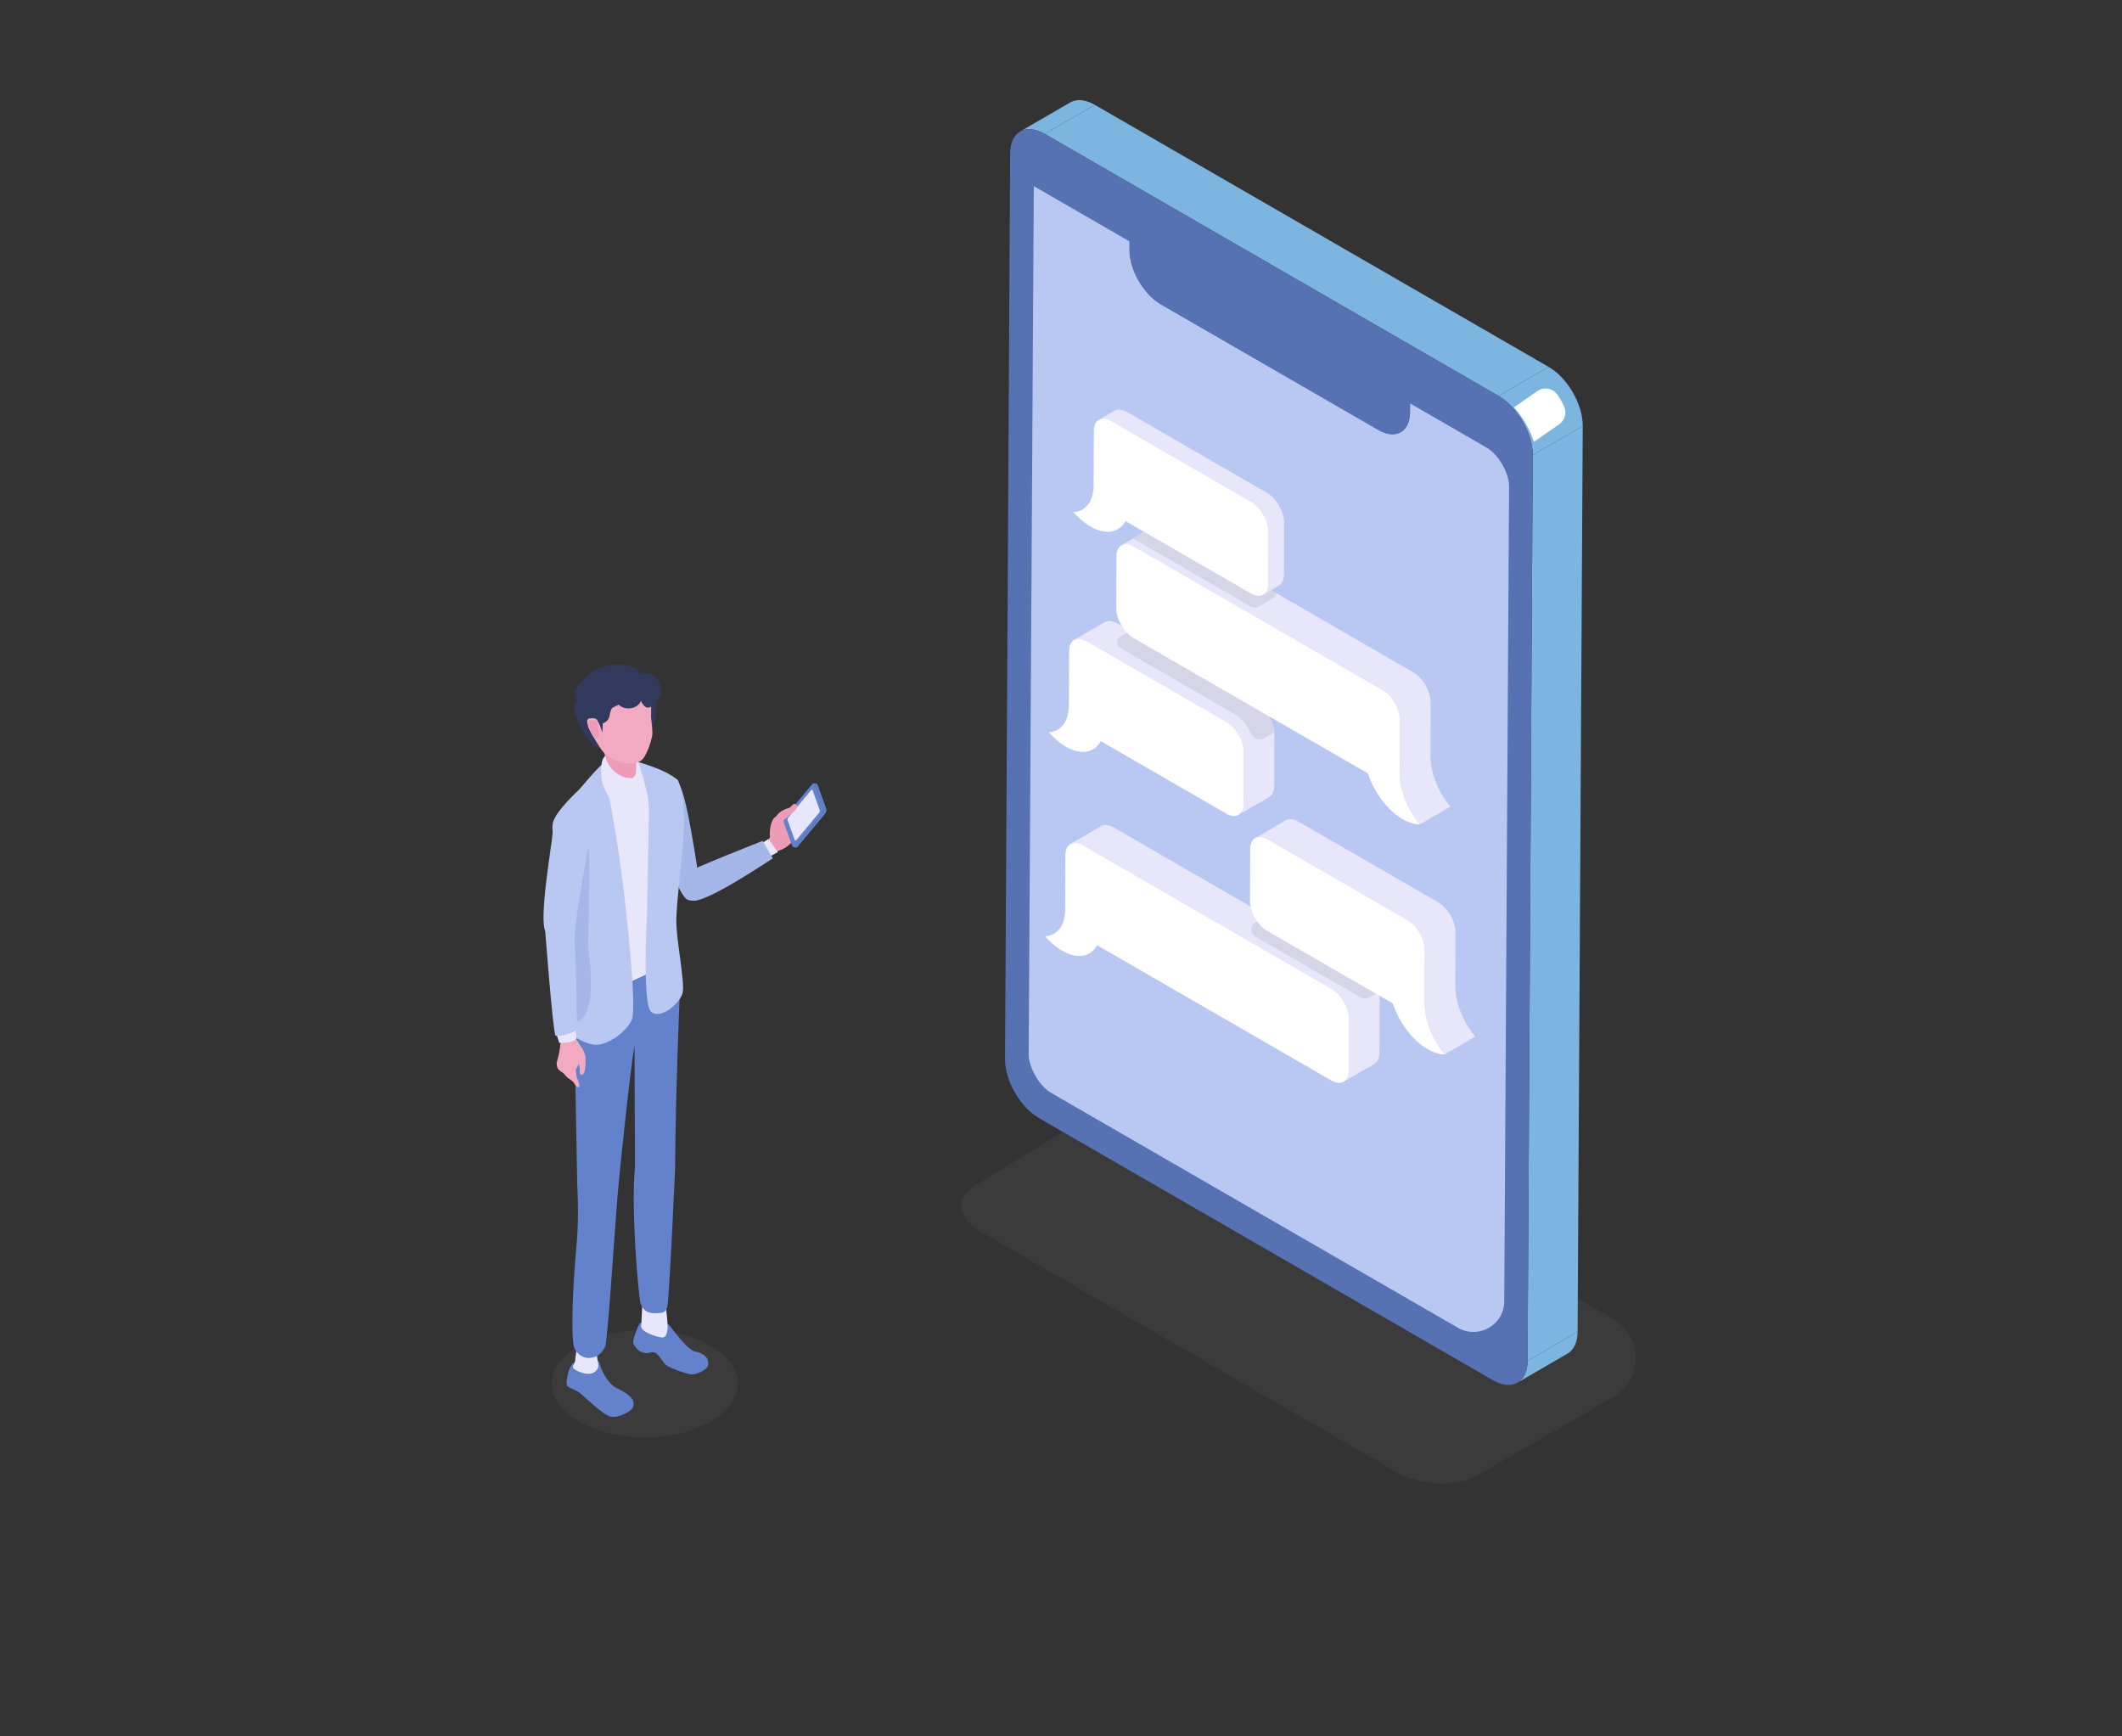 <?xml version="1.0" encoding="UTF-8"?><svg id="c" xmlns="http://www.w3.org/2000/svg" viewBox="0 0 264 216"><rect x="0" y="0" width="264" height="216" fill="#333333" stroke="none"/><defs><style>.d{fill:none;}.e{fill:#ed9bb6;}.f{fill:#e8e6fb;}.g{fill:#fff;}.h{fill:#f2aac2;}.i{fill:#6482cc;}.j{fill:#b8c8f2;}.k{fill:#a5b7e8;}.l{fill:#d6d5e8;}.m{fill:#1e252b;}.n{fill:#5772b3;}.o{fill:#7bb5e0;}.p{fill:#313a5d;}.q{fill:#4e6aaf;}.r{fill:#4d4d4d;opacity:.3;}</style></defs><rect class="d" x="24" y="-24" width="216" height="264" transform="translate(240 -24) rotate(90)"/><g><path class="r" d="M200.707,164.088c3.723,2.164,3.723,7.543-.001,9.706l-16.941,9.755c-2.573,1.482-7.063,1.295-10.027-.424l-51.694-29.885c-2.562-1.482-3.151-3.625-1.598-5.14h.006c.242-.231,.534-.452,.876-.65l24.893-15.133,1.179,.683,53.308,31.088Z"/><g><g><path class="o" d="M188.8,171.994l6.223-3.616c.765-.444,1.241-1.384,1.249-2.717l-6.223,3.616c-.008,1.333-.484,2.273-1.249,2.717Z"/><path class="o" d="M133.146,12.743l-6.223,3.616c.781-.454,1.863-.391,3.053,.296l6.223-3.616c-1.191-.687-2.272-.75-3.053-.296Z"/><polygon class="o" points="190.048 169.277 196.271 165.661 196.911 52.995 190.688 56.612 190.048 169.277"/><polygon class="o" points="186.444 49.256 192.667 45.64 136.2 13.039 129.977 16.655 186.444 49.256"/><path class="o" d="M190.688,56.612l6.223-3.616c.015-2.695-1.888-5.995-4.244-7.355l-6.223,3.616c2.356,1.36,4.259,4.661,4.244,7.355Z"/><path class="g" d="M194.62,50.649c-.224-.53-.509-1.051-.839-1.53-.57-.828-1.702-1.038-2.527-.464l-2.902,2.019c1.103,1.215,1.982,2.735,2.484,4.293l3.131-2.178c.685-.477,.978-1.37,.653-2.139Z"/></g><g><path class="n" d="M129.977,16.655c-2.356-1.36-4.287-.273-4.302,2.421l-.639,112.665c-.015,2.695,1.888,5.995,4.244,7.356l56.467,32.601c2.356,1.36,4.287,.273,4.302-2.421l.639-112.665c.015-2.695-1.888-5.995-4.244-7.355l-56.467-32.601Z"/><path class="j" d="M187.745,60.484c.009-1.634-1.338-3.962-2.772-4.79l-56.355-32.537-.638,107.992c-.009,1.634,1.338,3.962,2.772,4.79l50.637,29.235c2.55,1.472,5.739-.357,5.756-3.301l.601-101.389Z"/></g><g><path class="q" d="M140.531,27.905v.518s-.009,2.669-.009,2.669c-.007,2.492,1.746,5.524,3.915,6.776l27.051,15.618c2.168,1.252,3.929,.249,3.936-2.243l.008-2.669v-.518s-34.901-20.151-34.901-20.151Z"/><path class="n" d="M140.531,27.905v.518s-.009,2.669-.009,2.669c-.007,2.492,1.746,5.524,3.915,6.776l27.051,15.618c2.168,1.252,3.929,.249,3.936-2.243l.008-2.669v-.518s-34.901-20.151-34.901-20.151Z"/></g><g><g><path class="f" d="M133.179,104.985l3.811-2.215c.393-.228,.938-.196,1.539,.151l30.953,17.871c1.191,.688,2.156,2.358,2.152,3.727l-.018,6.443c-.002,.68-.242,1.159-.63,1.384l-3.811,2.215c.388-.225,.628-.704,.63-1.384l.018-6.443c.004-1.369-.961-3.039-2.152-3.727l-30.953-17.871c-.601-.347-1.146-.379-1.539-.151Z"/><path class="g" d="M134.717,105.136c-1.194-.689-2.165-.136-2.168,1.233l-.027,6.724c-.008,2.075-1.019,3.3-2.502,3.378,.637,.732,1.356,1.352,2.115,1.791,1.925,1.111,3.585,.762,4.347-.684l29.156,16.833c1.191,.688,2.162,.135,2.166-1.234l.018-6.443c.004-1.369-.961-3.039-2.152-3.727l-30.953-17.871Z"/><path class="l" d="M156.199,114.729c-.686,.399-.684,1.389,.003,1.786l13.05,7.537c.35,.201,.783,.201,1.134-.004l1.563-.905c.287-.165,.465-.433,.527-.716l-13.907-8.026c-.602-.35-1.146-.382-1.539-.154l-.83,.483Z"/></g><g><path class="f" d="M159.974,102.038c.393-.228,.937-.196,1.538,.151l17.409,10.051c1.191,.688,2.156,2.358,2.152,3.73l-.009,6.732c-.003,2.078,.994,4.465,2.474,6.251l-3.811,2.215c-1.48-1.786-2.478-4.173-2.474-6.251l.009-6.732c.004-1.372-.961-3.042-2.152-3.73l-17.409-10.051c-.601-.347-1.145-.379-1.538-.151l3.811-2.215Z"/><path class="g" d="M157.701,104.403c-1.194-.689-2.164-.136-2.168,1.236l-.018,6.44c-.004,1.372,.961,3.039,2.154,3.729l15.61,9.012c.754,2.321,2.406,4.583,4.329,5.693,.762,.44,1.481,.65,2.12,.654-1.48-1.786-2.478-4.173-2.474-6.251l.009-6.732c.004-1.372-.961-3.042-2.152-3.73l-17.409-10.051Z"/></g><g><path class="f" d="M135.613,78.45l1.834-1.063c.394-.228,.941-.197,1.539,.15l12.655,7.306,4.755,2.744c1.122,.653,2.047,2.185,2.141,3.507,.004,.075-.009,6.665-.009,6.665-.002,.681-.242,1.16-.629,1.385l-3.811,2.215c.387-.225,.628-.704,.629-1.385l.018-6.44h-.001c.004-1.373-.96-3.042-2.149-3.731l-17.411-10.05c-.602-.346-1.145-.382-1.539-.154l1.976-1.149Z"/><path class="g" d="M135.176,79.752c-1.194-.689-2.165-.136-2.168,1.236l-.027,6.722c-.008,2.075-1.019,3.302-2.502,3.378,.637,.732,1.356,1.352,2.117,1.792,1.923,1.11,3.583,.761,4.347-.684l15.61,9.012c1.191,.688,2.162,.137,2.166-1.234l.018-6.44c.004-1.372-.961-3.042-2.152-3.73l-17.409-10.051Z"/><path class="l" d="M139.392,79.21c-.537,.313-.536,1.089,.001,1.401l14.552,8.435c.701,.481,1.304,1.293,1.645,2.156,.27,.683,1.062,.989,1.697,.619l1.252-.728c-.043-.63-.283-1.307-.638-1.913l-17.247-10.705-1.263,.735Z"/></g><g><path class="f" d="M139.523,67.827c.394-.228,.937-.197,1.539,.15l30.952,17.871c1.193,.689,2.157,2.354,2.153,3.728l-.008,6.731c-.004,2.078,.992,4.464,2.472,6.251l3.814-2.216c-1.48-1.783-2.48-4.173-2.476-6.251l.008-6.731c.004-1.37-.96-3.039-2.149-3.728l-17.048-9.841-13.907-8.026c-.602-.35-1.145-.382-1.539-.154l-2.37,1.378-1.441,.838Z"/><path class="g" d="M141.063,67.977c-1.194-.689-2.165-.139-2.168,1.233l-.018,6.44c-.004,1.372,.961,3.042,2.154,3.731l29.154,16.832c.754,2.318,2.406,4.58,4.329,5.69,.762,.44,1.481,.65,2.12,.654-1.48-1.786-2.478-4.173-2.474-6.251l.009-6.732c.004-1.372-.961-3.039-2.152-3.727l-30.953-17.871Z"/><path class="l" d="M140.964,66.988l14.592,8.428c.35,.201,.783,.201,1.134-.004l1.563-.905c.287-.165,.464-.433,.527-.716l-13.907-8.026c-.602-.35-1.145-.382-1.539-.154l-2.37,1.378Z"/></g><g><path class="f" d="M138.658,51.093c.393-.228,.938-.196,1.539,.151l17.409,10.051c1.191,.688,2.156,2.358,2.152,3.727l-.018,6.44c-.002,.682-.243,1.161-.631,1.387l-1.942,1.129c.388-.226,.629-.705,.631-1.387l.018-6.44c.004-1.369-.961-3.039-2.152-3.727l-17.409-10.051c-.601-.347-1.146-.379-1.539-.151l1.942-1.129Z"/><path class="g" d="M138.254,52.372c-1.194-.689-2.165-.136-2.168,1.233l-.027,6.722c-.008,2.078-1.019,3.302-2.502,3.381,.637,.732,1.356,1.35,2.117,1.789,1.923,1.11,3.583,.761,4.347-.681l15.61,9.012c1.191,.688,2.162,.135,2.166-1.237l.018-6.44c.004-1.369-.961-3.039-2.152-3.727l-17.409-10.051Z"/></g></g></g><g><path class="r" d="M72.022,167.385c-4.524,2.612-4.524,6.846,0,9.458,4.524,2.612,11.858,2.612,16.382,0,4.524-2.612,4.524-6.846,0-9.458-4.524-2.612-11.858-2.612-16.382,0Z"/><g><g><path class="k" d="M86.957,109.417s-1.685-12.093-2.667-11.962c-.386,.052-.725,.775-1.412,1.125-1.059,.541-1.652,2.826-1.069,4.511,1.237,3.578,2.692,8.696,3.911,8.894,1.793,.292,1.507-.671,1.237-2.569Z"/><g><path class="e" d="M96.553,101.553c-.747,.426-.821,1.93-.765,2.564l-.227,.496,.734,1.602,.577-.401c.592-.132,1.283-.638,1.681-1.063,.641-.684,1.084-1.195,1.084-1.195,0,0,.509-.692-.009-1.762-.305-.628-.965-1.086-1.683-.992-.504,.066-1.083,.574-1.391,.75Z"/><polygon class="f" points="94.478 105.073 94.846 107.044 96.768 106.004 95.608 104.358 94.478 105.073"/><path class="k" d="M85.84,108.39s-1.474,3.643,.528,3.646c2.002,.003,9.682-5.239,9.781-5.261l-1.274-2.174s-9.063,3.579-9.035,3.789Z"/><g><path class="e" d="M98.91,103.516c-.072,.079-.254,.284-.306,.378-.075,.135-.081,.285,.012,.373,.084,.079,.264,.078,.36,.01,.086-.061,.324-.295,.42-.349l-.486-.411Z"/><path class="e" d="M99.75,102.845c-.188,.046-.365,.217-.502,.345-.123,.114-.145,.145-.258,.268-.121,.292,.108,.584,.433,.446,.169-.116,.71-.499,.698-.705-.013-.226-.165-.348-.371-.354Z"/><path class="e" d="M98.772,102.682c-.092,.095-.322,.34-.389,.453-.097,.163-.109,.347,.002,.458,.101,.101,.321,.106,.442,.025,.108-.072,.408-.35,.528-.414l-.583-.522Z"/><path class="e" d="M99.721,101.993c-.271,.061-.538,.28-.743,.444-.184,.147-.218,.186-.39,.345-.197,.373,.103,.741,.576,.562,.25-.149,1.052-.643,1.053-.905,.001-.287-.204-.44-.496-.446Z"/><path class="e" d="M98.659,102c-.095,.094-.295,.245-.379,.348-.119,.147-.217,.315-.123,.442,.085,.115,.261,.117,.392,.056,.117-.055,.41-.188,.533-.307l-.424-.539Z"/><path class="e" d="M99.574,101.269c-.233,.05-.456,.254-.629,.406-.155,.136-.183,.173-.326,.321-.159,.354,.062,.645,.466,.487,.212-.136,.94-.512,.932-.765-.008-.278-.191-.433-.443-.448Z"/><path class="e" d="M98.404,100.976c-.092,.095-.322,.34-.389,.453-.097,.163-.109,.347,.002,.458,.1,.101,.321,.106,.442,.025,.108-.072,.408-.35,.528-.414l-.583-.523Z"/><path class="e" d="M99.325,100.456c-.233,.05-.456,.254-.629,.406-.155,.136-.183,.173-.326,.321-.159,.354,.112,.721,.516,.563,.212-.136,.889-.588,.882-.841-.008-.278-.191-.433-.443-.448Z"/><g><path class="i" d="M98.903,105.279l3.463-4.144c.125-.15,.173-.421,.106-.606l-1.056-2.936c-.067-.185-.222-.214-.347-.064l-3.463,4.144c-.125,.15-.173,.421-.106,.606l1.056,2.936c.067,.185,.222,.214,.347,.064Zm2.336-7.699c-.042-.008-.088,.012-.13,.062,.041-.05,.088-.07,.13-.062Zm-2.506,7.648c-.042-.008-.079-.043-.101-.104l-1.056-2.936c-.011-.031-.017-.065-.019-.101,.002,.036,.008,.07,.019,.101l1.056,2.936c.022,.061,.059,.097,.101,.104Z"/><path class="f" d="M98.867,104.478c.036,.101,.122,.117,.19,.035l2.861-3.424c.068-.082,.095-.231,.058-.332l-.873-2.426c-.036-.101-.122-.117-.19-.035l-2.861,3.424c-.068,.082-.095,.231-.058,.332l.873,2.426Z"/><path class="i" d="M98.903,105.279l3.463-4.144c.125-.15,.173-.421,.106-.606l-1.056-2.936c-.034-.093-.089-.147-.153-.158l.311,.056c.063,.011,.119,.065,.153,.158l1.056,2.936c.067,.185,.019,.456-.106,.606l-3.463,4.144c-.062,.074-.132,.105-.194,.094l-.311-.056c.063,.011,.132-.019,.194-.094Z"/></g><path class="e" d="M96.438,101.816c.409-1.049,1.771-1.326,1.771-1.326,0,0,.258-.186,.43-.406,.172-.22,.562,.054,.526,.197-.045,.179-.169,.524-.589,.864-.419,.34-.892,.739-1.293,.993-.237,.15-1.038,.49-.845-.322Z"/></g></g></g><g><g><g><g><path class="m" d="M71.499,169.405c-.539,.367-.834,1.3-.865,1.626s-.353,1.181,.028,1.457c.381,.276,.912,.394,1.424,.755,.345,.243,2.978,2.844,3.944,3.002,.966,.158,2.496-.679,2.694-1.127s.151-.798-.174-1.226c-.325-.428-.86-.751-1.849-1.236-1.104-.52-1.947-2.351-2.115-3.072-.167-.721-1.596-.877-2.054-.845-.458,.033-.694,.436-1.033,.666Z"/><path class="m" d="M74.367,169.358c.036,.189,.085,.378,.07,.57-.031,.412-.363,.758-.75,.892-.387,.134-.815,.085-1.205-.037-.287-.09-1.03-.361-1.178-.626-.14-.25,.212-.466,.232-.752,.058-.802,.23-1.569,.288-2.371,.006-.081,.013-.167,.06-.233,.077-.11,.229-.127,.361-.131,.637-.018,1.277,.054,1.895,.213,.289,.074,.37,.144,.3,.443-.073,.315-.132,.627-.148,.951-.018,.362,.007,.726,.075,1.082Z"/></g><g><path class="m" d="M79.561,164.635c-.157,.281-.893,2.022-.785,2.444s.588,.848,.588,.848c0,0,.587,.465,1.198,.4,.331-.035,.429-.112,.596-.116,.769-.021,1.167,1.177,1.696,1.598,.529,.42,2.608,1.111,3.152,1.175,.544,.064,1.82-.543,2.031-.98,.239-.494,.132-1.442-1.348-1.849-1.065,.041-3.113-3.005-3.494-3.372-.381-.367-2.281-.776-2.281-.776l-1.353,.63Z"/><path class="m" d="M82.763,161.964l-2.834,.006-.149,2.848c-.285,.838,1.882,1.463,2.462,1.554,.58,.091,.753-.389,.81-1.158,.057-.769-.289-3.25-.289-3.25Z"/></g></g><g><g><path class="i" d="M71.499,169.405c-.539,.367-.834,1.3-.865,1.626s-.353,1.181,.028,1.457c.381,.276,.912,.394,1.424,.755,.345,.243,2.978,2.844,3.944,3.002,.966,.158,2.496-.679,2.694-1.127s.151-.798-.174-1.226c-.325-.428-.86-.751-1.849-1.236-1.104-.52-1.947-2.351-2.115-3.072-.167-.721-1.596-.877-2.054-.845-.458,.033-.694,.436-1.033,.666Z"/><path class="f" d="M74.367,169.358c.036,.189,.085,.378,.07,.57-.031,.412-.363,.758-.75,.892-.387,.134-.815,.085-1.205-.037-.287-.09-1.03-.361-1.178-.626-.14-.25,.212-.466,.232-.752,.058-.802,.23-1.569,.288-2.371,.006-.081,.013-.167,.06-.233,.077-.11,.229-.127,.361-.131,.637-.018,1.277,.054,1.895,.213,.289,.074,.37,.144,.3,.443-.073,.315-.132,.627-.148,.951-.018,.362,.007,.726,.075,1.082Z"/></g><g><path class="i" d="M79.561,164.635c-.157,.281-.893,2.022-.785,2.444s.588,.848,.588,.848c0,0,.587,.465,1.198,.4,.331-.035,.429-.112,.596-.116,.769-.021,1.167,1.177,1.696,1.598,.529,.42,2.608,1.111,3.152,1.175,.544,.064,1.82-.543,2.031-.98,.239-.494,.132-1.442-1.348-1.849-1.065,.041-3.113-3.005-3.494-3.372-.381-.367-2.281-.776-2.281-.776l-1.353,.63Z"/><path class="f" d="M82.763,161.964l-2.834,.006-.149,2.848c-.285,.838,1.882,1.463,2.462,1.554,.58,.091,.753-.389,.81-1.158,.057-.769-.289-3.25-.289-3.25Z"/></g></g></g><path class="i" d="M71.434,167.644c.279,.707,1.099,1.434,2.119,1.258,1.02-.176,1.395-.737,1.716-1.343,.32-.606,1.077-12.714,1.582-19.098,.16-2.015,1.551-15.436,2.09-18.382l.062,14.989c-.535,5.618,.455,16.258,.684,17.026,.229,.768,.76,1.324,1.918,1.267,.999-.05,1.149-.089,1.399-.734,.247-.639,.988-17.228,.988-17.374,.03-8.554,.585-21.843,.585-21.843l-.727-5.053-3.886-.338-8.579,5.87,.429,23.414s.245,3.864-.061,7.245c-.735,8.112-.598,12.389-.319,13.096Z"/></g><g><path class="f" d="M75.923,94.353c-1.442,.979-3.429,3.974-3.429,3.974l4.106,24.665,6.437-3.016,.198-20.141s-2.211-3.762-3.694-4.34c-1.483-.578-2.175-2.12-3.617-1.141Z"/><path class="j" d="M78.699,94.552s2.047,.629,3.244,1.119c1.534,.627,2.392,1.359,2.392,1.359,1.69,3.915,.078,11.253-.189,17.116-.112,2.451,1.122,8.073,.771,9.39-.351,1.317-2.756,3.343-3.909,2.33-1.153-1.013-.501-12.46-.501-12.46,0,0,.18-9.501,.23-12.438,0-3.967-2.039-6.416-2.039-6.416Z"/><path class="j" d="M68.79,102.323c.373-1.471,3.265-4.104,3.265-4.104,.711-.804,1.96-2.376,3.237-3.502,0,0-.166,2.092,.204,3.241,.37,1.15,1.407,7.274,1.904,11.244,.497,3.97,1.901,16.175,1.176,17.711-.725,1.536-2.973,3.089-4.465,3.055-1.656-.038-4.033-1.95-4.033-1.95l1.45-10.494c-.29-4.155-1.071-5.679-1.644-9.189-.194-1.192-1.467-4.54-1.093-6.011Z"/><path class="k" d="M70.864,126.977c4,1.311,2.288-9.312,2.288-9.312,0,0,.467-13.307-.181-13.268-1.769,.108-3.053,1.522-1.899,2.522,.513,.444-4.208,18.747-.208,20.058Z"/></g><g><path class="f" d="M78.879,93.966c.558,.129,1.436,3.966,1.436,3.966-.494-.202-.804-.165-1.663-.408l-.198-.54c.029-.167-3.46-1.85-3.349-2.603,.077-.525,3.216-.545,3.774-.415Z"/><g><path class="p" d="M81.127,85.879c.963,.621,.476,3.028,.431,3.365s-.411,1.328-.411,1.328c0,0-1.234-1.295-1.435-2.738-.196-1.408,1.109-2.152,1.415-1.955Z"/><path class="p" d="M71.897,88.419c.385-.768,1.835-.001,2.455,.399,.963,.621,.949,3.844,.904,4.181-.045,.337-.517-.012-.517-.012-.415,.862-3.589-3.078-2.842-4.568Z"/><path class="e" d="M79.578,93.103c-.185,.759-.429,1.341-.429,2.269s-.04,1.145-.501,1.446c-.419,.273-.551,.655-1.603,.25-.71-.273-2.172-1.314-1.999-1.665,.473-1.823,.044-2.021-.402-3.129-.966-2.4,4.021-.43,4.934,.828Z"/><path class="h" d="M77.608,94.934c.861,.04,1.292,.158,2.075-.277,.783-.435,1.479-2.881,1.488-3.404,.009-.523-.179-2.028-.179-2.028,0,0,.032-1.025,.012-1.458-.17-3.601-3.546-5.199-6.471-3.767-3.719,1.822-2.207,4.732-.98,7.172,.188,.375,1.157,2.006,1.545,2.425,.388,.42,1.649,1.296,2.51,1.336Z"/><path class="p" d="M71.769,87.147c-.656-.96,.207-2.181,1.297-3.089,.944-1.014,3.174-1.537,4.417-1.346,.622,.095,1.78,.119,2.588,1.427,.808,1.308-.311,2.959-.311,2.959,0,0-.15,.771-1.175,.987s-1.599-.424-1.599-.424l-.814,.39s-.247,.325-.335,.978c-.1,.744-.845,.95-.845,.95l-.055,1.166s-.344-1.143-.474-1.262c-.48-.438-1.1-.272-1.049,.258-.274,.106-.721,1.214-1.367-.298-.363-.849-.968-1.391-.278-2.696Z"/><path class="p" d="M80.59,83.758c-.935-.242-2.188,.587-2.517,1.165l1.59,1.665s-.137,.547,.46,1.194c.598,.647,1.217-.194,1.217-.194,0,0,1.301-.905,.779-2.332-.426-1.164-.594-1.256-1.529-1.498Z"/><path class="h" d="M73.377,89.358c-.588,.058-.321,.952,.274,2.001,.064,.113,.611,.734,.814,.633,.295-.148,.097-1.158,.049-1.357-.18-.751,.132-1.402-1.137-1.278Z"/><path class="e" d="M73.452,89.627c-.499,.049-.273,.809,.233,1.701,.054,.096,.52,.624,.692,.538,.251-.126,.082-.984,.042-1.153-.153-.638,.112-1.192-.967-1.086Z"/></g><path class="f" d="M75.348,94.058c-.073,.657,1.182,2.818,3.239,2.739l.187,.455s-2.94,2.014-2.94,2.014c0,0-.794-1.203-.951-2.149-.157-.946-.205-2.813,.466-3.059Z"/></g><g><g><g><path class="h" d="M71.312,129.812c.717,.22,1.106,.2,1.494,1.473,.08,.262,.139,2.545-.47,2.425-.288-.057-.172-.69-.216-.91-.115-.583-.456-1.041-.826-1.49-.48-.583-.319-.92,.018-1.498Z"/><path class="h" d="M71.954,132.061c.215,.209-.338,1.018-.338,1.018l.137,.973s.585,1.178,.203,1.197c-.382,.018-.938-1.206-1.01-1.776-.034-.267,.244-1.119,.309-1.349,.109-.387,.396-.473,.672-.09-.041,.055-.084,.063,.027,.028Z"/><path class="h" d="M72.51,130.549c-.34-.414-.85-1.599-1.404-1.639-.264-.019-1.305,.235-1.305,.235,0,0-.116,1.061-.163,1.409-.088,.645-.389,1.661-.389,1.661,0,0,.125,.564,.471,.59,.251,.019,.519,.07,.772,.051,.78-.058,1.216-.602,1.701-1.194,.309-.377,.443-.813,.316-1.114Z"/><path class="h" d="M69.972,131.574c-.025,.706-.054,1.697-.054,1.697,.234,.316,.923,1.175,1.209,.995,0,0-.401-.658-.552-1.391-.111-.536,.267-1.344,.047-1.473-.488-.035-.649-.119-.65,.172Z"/><path class="h" d="M70.54,132.003c-.025,.706-.054,1.697-.054,1.697,.234,.316,.923,1.175,1.209,.995,0,0-.401-.658-.552-1.391-.111-.536,.267-1.344,.047-1.473-.488-.035-.649-.119-.65,.172Z"/><path class="h" d="M69.933,132.57c-.112-.115-.49-.345-.656-.342-.067,.001,.039,.551,.077,.626,.097,.193,.603,.672,.806,.588,.203-.084,.04-.599-.227-.873Z"/></g><path class="f" d="M71.697,129.234c-.079,.123-.702,.531-2.119,.494l-.468-1.508,2.404-.68s.262,1.571,.183,1.694Z"/><path class="j" d="M67.764,114.98l3.557,.149c.321,1.906,.501,12.666,.422,12.947s-2.294,1.043-2.626,.743c-.331-.299-1.354-13.839-1.354-13.839Z"/></g><path class="j" d="M68.742,103.747c.212-3.174,2.241-4.173,3.657-3.696,1.415,.477,1.111,1.789,1.062,3.219-.05,1.43-2.179,11.934-1.92,13.264,0,0-2.719,.78-3.645-.599-.926-1.379,.756-10.839,.846-12.188Z"/></g></g></g></g></svg>